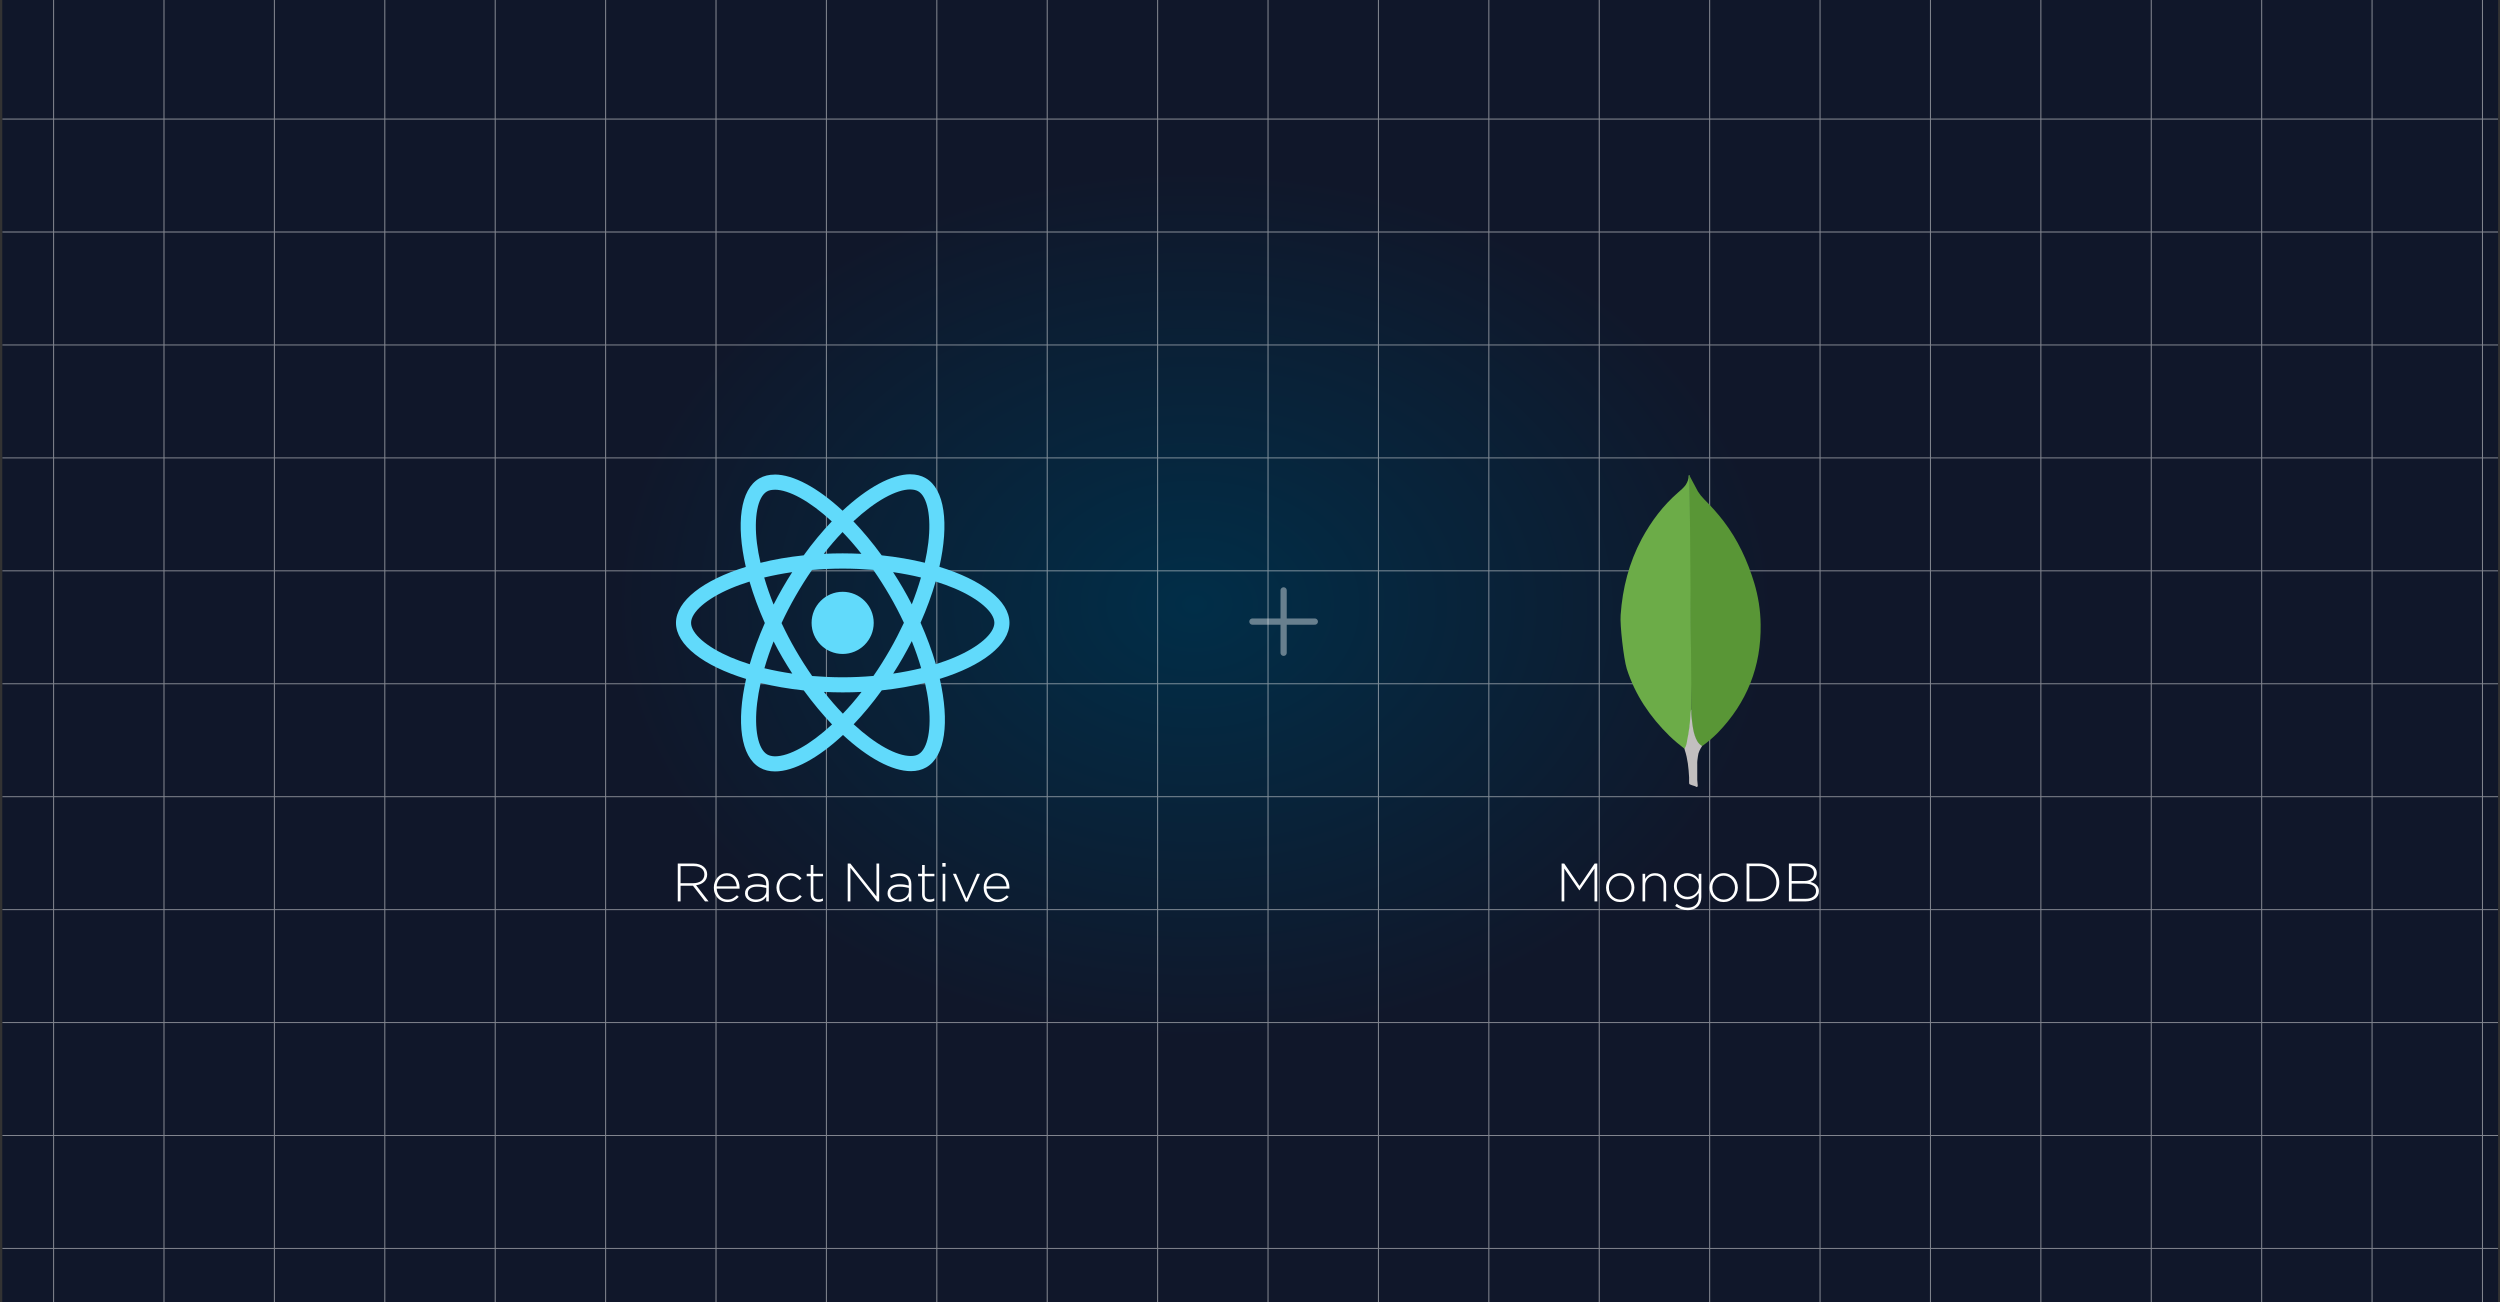<svg width="601" height="313" viewBox="0 0 601 313" fill="none" xmlns="http://www.w3.org/2000/svg">
<rect x="0" y="0" width="601" height="313" fill="#333333" stroke="none"/>
<g clip-path="url(#clip0_296_997)">
<rect width="600" height="313" transform="translate(0.541)" fill="url(#paint0_radial_296_997)"/>
<g style="mix-blend-mode:soft-light" opacity="0.5">
<path d="M12.883 -51.724V494.276" stroke="#F1F1F1" stroke-width="0.25"/>
<path d="M39.424 -51.724V494.276" stroke="#F1F1F1" stroke-width="0.25"/>
<path d="M65.965 -51.724V494.276" stroke="#F1F1F1" stroke-width="0.25"/>
<path d="M92.506 -51.724V494.276" stroke="#F1F1F1" stroke-width="0.25"/>
<path d="M119.048 -51.724V494.276" stroke="#F1F1F1" stroke-width="0.25"/>
<path d="M145.589 -51.724V494.276" stroke="#F1F1F1" stroke-width="0.25"/>
<path d="M172.13 -51.724V494.276" stroke="#F1F1F1" stroke-width="0.25"/>
<path d="M198.671 -51.724V494.276" stroke="#F1F1F1" stroke-width="0.25"/>
<path d="M225.212 -51.724V494.276" stroke="#F1F1F1" stroke-width="0.25"/>
<path d="M251.753 -51.724V494.276" stroke="#F1F1F1" stroke-width="0.25"/>
<path d="M278.294 -51.724V494.276" stroke="#F1F1F1" stroke-width="0.25"/>
<path d="M304.835 -51.724V494.276" stroke="#F1F1F1" stroke-width="0.25"/>
<path d="M331.376 -51.724V494.276" stroke="#F1F1F1" stroke-width="0.25"/>
<path d="M357.917 -51.724V494.276" stroke="#F1F1F1" stroke-width="0.25"/>
<path d="M384.458 -51.724V494.276" stroke="#F1F1F1" stroke-width="0.25"/>
<path d="M411 -51.724V494.276" stroke="#F1F1F1" stroke-width="0.25"/>
<path d="M437.541 -51.724V494.276" stroke="#F1F1F1" stroke-width="0.25"/>
<path d="M464.082 -51.724V494.276" stroke="#F1F1F1" stroke-width="0.25"/>
<path d="M490.623 -51.724V494.276" stroke="#F1F1F1" stroke-width="0.25"/>
<path d="M517.164 -51.724V494.276" stroke="#F1F1F1" stroke-width="0.25"/>
<path d="M543.705 -51.724V494.276" stroke="#F1F1F1" stroke-width="0.25"/>
<path d="M570.246 -51.724V494.276" stroke="#F1F1F1" stroke-width="0.25"/>
<path d="M596.787 -51.724V494.276" stroke="#F1F1F1" stroke-width="0.25"/>
<path d="M-93.328 28.628H785.672" stroke="#F1F1F1" stroke-width="0.25"/>
<path d="M-93.328 55.777H785.672" stroke="#F1F1F1" stroke-width="0.25"/>
<path d="M-93.328 82.927H785.672" stroke="#F1F1F1" stroke-width="0.25"/>
<path d="M-93.328 110.076H785.672" stroke="#F1F1F1" stroke-width="0.25"/>
<path d="M-93.328 137.226H785.672" stroke="#F1F1F1" stroke-width="0.25"/>
<path d="M-93.328 164.375H785.672" stroke="#F1F1F1" stroke-width="0.25"/>
<path d="M-93.328 191.524H785.672" stroke="#F1F1F1" stroke-width="0.25"/>
<path d="M-93.328 218.674H785.672" stroke="#F1F1F1" stroke-width="0.25"/>
<path d="M-93.328 245.823H785.672" stroke="#F1F1F1" stroke-width="0.25"/>
<path d="M-93.328 272.973H785.672" stroke="#F1F1F1" stroke-width="0.25"/>
<path d="M-93.328 300.122H785.672" stroke="#F1F1F1" stroke-width="0.25"/>
</g>
<g opacity="0.4">
<path d="M308.582 141.93V156.93M316.082 149.43H301.082" stroke="white" stroke-width="1.5" stroke-linecap="round" stroke-linejoin="round"/>
</g>
<g clip-path="url(#clip1_296_997)">
<path d="M406.184 114.402L408.186 118.161C408.636 118.855 409.123 119.469 409.697 120.041C411.373 121.716 412.965 123.472 414.394 125.352C417.786 129.805 420.073 134.75 421.707 140.098C422.686 143.366 423.218 146.717 423.258 150.106C423.422 160.238 419.949 168.938 412.946 176.169C411.802 177.313 410.579 178.372 409.266 179.314C408.572 179.314 408.244 178.782 407.958 178.292C407.426 177.395 407.1 176.37 406.936 175.351C406.69 174.125 406.529 172.899 406.608 171.634V171.062C406.552 170.94 405.94 114.69 406.184 114.402Z" fill="#599636"/>
<path d="M406.184 114.277C406.102 114.113 406.02 114.238 405.938 114.317C405.978 115.138 405.692 115.869 405.244 116.567C404.752 117.261 404.1 117.793 403.447 118.365C399.814 121.51 396.954 125.309 394.665 129.559C391.618 135.277 390.047 141.406 389.602 147.859C389.398 150.186 390.338 158.399 391.072 160.768C393.073 167.059 396.668 172.33 401.325 176.905C402.469 178.006 403.693 179.028 404.958 180.01C405.326 180.01 405.366 179.682 405.45 179.438C405.612 178.917 405.735 178.384 405.818 177.845L406.639 171.718L406.184 114.277Z" fill="#6CAC48"/>
<path d="M408.185 181.803C408.267 180.866 408.717 180.088 409.207 179.312C408.715 179.108 408.349 178.702 408.063 178.25C407.817 177.842 407.613 177.352 407.454 176.902C406.882 175.187 406.76 173.387 406.596 171.634V170.572C406.392 170.736 406.35 172.124 406.35 172.33C406.231 174.183 405.985 176.025 405.614 177.845C405.492 178.581 405.41 179.314 404.958 179.968C404.958 180.05 404.958 180.132 404.998 180.254C405.734 182.42 405.935 184.625 406.06 186.873V187.693C406.06 188.673 406.02 188.467 406.833 188.795C407.161 188.917 407.527 188.959 407.855 189.202C408.101 189.202 408.141 188.999 408.141 188.835L408.019 187.487V183.727C407.979 183.071 408.101 182.42 408.183 181.806L408.185 181.803Z" fill="#C2BFBF"/>
</g>
<path d="M383.987 216.698H383.311V208.794L379.71 214.033H379.658L376.057 208.794V216.698H375.407V207.598H376.044L379.697 212.98L383.35 207.598H383.987V216.698ZM392.907 213.383C392.907 213.851 392.82 214.293 392.647 214.709C392.482 215.125 392.244 215.493 391.932 215.814C391.628 216.134 391.269 216.39 390.853 216.581C390.437 216.763 389.982 216.854 389.488 216.854C388.994 216.854 388.539 216.763 388.123 216.581C387.715 216.39 387.36 216.139 387.057 215.827C386.753 215.515 386.515 215.151 386.342 214.735C386.177 214.319 386.095 213.877 386.095 213.409V213.383C386.095 212.915 386.177 212.473 386.342 212.057C386.515 211.641 386.753 211.272 387.057 210.952C387.369 210.631 387.733 210.38 388.149 210.198C388.565 210.007 389.02 209.912 389.514 209.912C390.008 209.912 390.458 210.007 390.866 210.198C391.282 210.38 391.641 210.627 391.945 210.939C392.248 211.251 392.482 211.615 392.647 212.031C392.82 212.447 392.907 212.889 392.907 213.357V213.383ZM392.218 213.409V213.383C392.218 212.984 392.148 212.611 392.01 212.265C391.871 211.909 391.676 211.602 391.425 211.342C391.182 211.082 390.892 210.878 390.554 210.731C390.224 210.583 389.869 210.51 389.488 210.51C389.098 210.51 388.734 210.588 388.396 210.744C388.066 210.891 387.78 211.095 387.538 211.355C387.304 211.606 387.117 211.905 386.979 212.252C386.849 212.598 386.784 212.967 386.784 213.357V213.383C386.784 213.781 386.853 214.158 386.992 214.514C387.13 214.86 387.321 215.164 387.564 215.424C387.815 215.684 388.105 215.887 388.435 216.035C388.773 216.182 389.132 216.256 389.514 216.256C389.904 216.256 390.263 216.182 390.593 216.035C390.931 215.879 391.217 215.675 391.451 215.424C391.693 215.164 391.88 214.86 392.01 214.514C392.148 214.167 392.218 213.799 392.218 213.409ZM400.546 216.698H399.909V212.759C399.909 212.074 399.727 211.528 399.363 211.121C398.999 210.705 398.479 210.497 397.803 210.497C397.474 210.497 397.171 210.557 396.893 210.679C396.616 210.791 396.373 210.952 396.165 211.16C395.957 211.368 395.793 211.619 395.671 211.914C395.559 212.2 395.502 212.516 395.502 212.863V216.698H394.865V210.068H395.502V211.303C395.728 210.913 396.031 210.583 396.412 210.315C396.794 210.046 397.288 209.912 397.894 209.912C398.31 209.912 398.683 209.981 399.012 210.12C399.342 210.25 399.619 210.436 399.844 210.679C400.078 210.921 400.252 211.212 400.364 211.55C400.486 211.879 400.546 212.243 400.546 212.642V216.698ZM409 215.671C409 216.173 408.918 216.62 408.753 217.01C408.597 217.4 408.372 217.725 408.077 217.985C407.791 218.253 407.449 218.457 407.05 218.596C406.651 218.734 406.218 218.804 405.75 218.804C404.632 218.804 403.618 218.466 402.708 217.79L403.085 217.27C403.891 217.894 404.784 218.206 405.763 218.206C406.144 218.206 406.491 218.149 406.803 218.037C407.124 217.933 407.397 217.772 407.622 217.556C407.856 217.339 408.038 217.07 408.168 216.75C408.298 216.429 408.363 216.056 408.363 215.632V214.67C408.216 214.878 408.051 215.073 407.869 215.255C407.687 215.437 407.483 215.601 407.258 215.749C407.033 215.887 406.781 216 406.504 216.087C406.227 216.165 405.923 216.204 405.594 216.204C405.195 216.204 404.805 216.13 404.424 215.983C404.043 215.835 403.7 215.627 403.397 215.359C403.102 215.081 402.864 214.752 402.682 214.371C402.5 213.989 402.409 213.56 402.409 213.084V213.058C402.409 212.581 402.5 212.148 402.682 211.758C402.864 211.368 403.102 211.038 403.397 210.77C403.7 210.492 404.043 210.28 404.424 210.133C404.805 209.985 405.195 209.912 405.594 209.912C405.923 209.912 406.227 209.955 406.504 210.042C406.79 210.12 407.046 210.228 407.271 210.367C407.496 210.497 407.7 210.653 407.882 210.835C408.064 211.017 408.224 211.203 408.363 211.394V210.068H409V215.671ZM408.402 213.071V213.045C408.402 212.663 408.324 212.317 408.168 212.005C408.012 211.693 407.804 211.428 407.544 211.212C407.293 210.986 407.002 210.817 406.673 210.705C406.344 210.583 406.006 210.523 405.659 210.523C405.312 210.523 404.983 210.583 404.671 210.705C404.359 210.817 404.086 210.982 403.852 211.199C403.618 211.415 403.432 211.68 403.293 211.992C403.163 212.295 403.098 212.642 403.098 213.032V213.058C403.098 213.43 403.167 213.773 403.306 214.085C403.445 214.397 403.631 214.665 403.865 214.891C404.099 215.107 404.372 215.281 404.684 215.411C404.996 215.532 405.321 215.593 405.659 215.593C406.006 215.593 406.344 215.532 406.673 215.411C407.002 215.289 407.293 215.12 407.544 214.904C407.804 214.678 408.012 214.414 408.168 214.111C408.324 213.799 408.402 213.452 408.402 213.071ZM417.777 213.383C417.777 213.851 417.69 214.293 417.517 214.709C417.352 215.125 417.114 215.493 416.802 215.814C416.499 216.134 416.139 216.39 415.723 216.581C415.307 216.763 414.852 216.854 414.358 216.854C413.864 216.854 413.409 216.763 412.993 216.581C412.586 216.39 412.23 216.139 411.927 215.827C411.624 215.515 411.385 215.151 411.212 214.735C411.047 214.319 410.965 213.877 410.965 213.409V213.383C410.965 212.915 411.047 212.473 411.212 212.057C411.385 211.641 411.624 211.272 411.927 210.952C412.239 210.631 412.603 210.38 413.019 210.198C413.435 210.007 413.89 209.912 414.384 209.912C414.878 209.912 415.329 210.007 415.736 210.198C416.152 210.38 416.512 210.627 416.815 210.939C417.118 211.251 417.352 211.615 417.517 212.031C417.69 212.447 417.777 212.889 417.777 213.357V213.383ZM417.088 213.409V213.383C417.088 212.984 417.019 212.611 416.88 212.265C416.741 211.909 416.546 211.602 416.295 211.342C416.052 211.082 415.762 210.878 415.424 210.731C415.095 210.583 414.739 210.51 414.358 210.51C413.968 210.51 413.604 210.588 413.266 210.744C412.937 210.891 412.651 211.095 412.408 211.355C412.174 211.606 411.988 211.905 411.849 212.252C411.719 212.598 411.654 212.967 411.654 213.357V213.383C411.654 213.781 411.723 214.158 411.862 214.514C412.001 214.86 412.191 215.164 412.434 215.424C412.685 215.684 412.976 215.887 413.305 216.035C413.643 216.182 414.003 216.256 414.384 216.256C414.774 216.256 415.134 216.182 415.463 216.035C415.801 215.879 416.087 215.675 416.321 215.424C416.564 215.164 416.75 214.86 416.88 214.514C417.019 214.167 417.088 213.799 417.088 213.409ZM427.743 212.148C427.743 212.789 427.626 213.387 427.392 213.942C427.158 214.496 426.825 214.977 426.391 215.385C425.967 215.792 425.455 216.113 424.857 216.347C424.268 216.581 423.618 216.698 422.907 216.698H419.878V207.598H422.907C423.618 207.598 424.268 207.715 424.857 207.949C425.455 208.174 425.967 208.49 426.391 208.898C426.825 209.305 427.158 209.786 427.392 210.341C427.626 210.887 427.743 211.48 427.743 212.122V212.148ZM427.041 212.174V212.148C427.041 211.61 426.942 211.103 426.742 210.627C426.552 210.15 426.279 209.734 425.923 209.379C425.568 209.023 425.135 208.742 424.623 208.534C424.112 208.326 423.54 208.222 422.907 208.222H420.554V216.074H422.907C423.54 216.074 424.112 215.974 424.623 215.775C425.135 215.567 425.568 215.289 425.923 214.943C426.279 214.587 426.552 214.176 426.742 213.708C426.942 213.231 427.041 212.72 427.041 212.174ZM437.262 214.215C437.262 214.596 437.184 214.943 437.028 215.255C436.872 215.558 436.651 215.818 436.365 216.035C436.079 216.243 435.737 216.407 435.338 216.529C434.94 216.641 434.493 216.698 433.999 216.698H430.047V207.598H433.804C434.246 207.598 434.649 207.65 435.013 207.754C435.377 207.858 435.685 208.009 435.936 208.209C436.196 208.399 436.396 208.633 436.534 208.911C436.682 209.188 436.755 209.496 436.755 209.834V209.86C436.755 210.172 436.708 210.445 436.612 210.679C436.526 210.913 436.409 211.116 436.261 211.29C436.114 211.463 435.945 211.61 435.754 211.732C435.572 211.844 435.39 211.94 435.208 212.018C435.477 212.087 435.737 212.182 435.988 212.304C436.24 212.416 436.456 212.564 436.638 212.746C436.829 212.919 436.981 213.127 437.093 213.37C437.206 213.604 437.262 213.877 437.262 214.189V214.215ZM436.066 209.925V209.899C436.066 209.396 435.871 208.993 435.481 208.69C435.091 208.378 434.528 208.222 433.791 208.222H430.723V211.797H433.726C434.064 211.797 434.376 211.758 434.662 211.68C434.948 211.593 435.195 211.472 435.403 211.316C435.611 211.16 435.772 210.965 435.884 210.731C436.006 210.497 436.066 210.228 436.066 209.925ZM436.573 214.215V214.189C436.573 213.625 436.335 213.192 435.858 212.889C435.39 212.577 434.706 212.421 433.804 212.421H430.723V216.074H434.025C434.805 216.074 435.425 215.909 435.884 215.58C436.344 215.242 436.573 214.787 436.573 214.215Z" fill="white"/>
<g clip-path="url(#clip2_296_997)">
<path d="M242.677 149.739C242.677 144.425 236.026 139.388 225.828 136.265C228.182 125.865 227.136 117.591 222.527 114.942C221.465 114.32 220.223 114.026 218.867 114.026V117.673C219.619 117.673 220.223 117.82 220.73 118.098C222.952 119.373 223.916 124.23 223.165 130.476C222.985 132.013 222.691 133.632 222.331 135.284C219.128 134.499 215.631 133.894 211.954 133.501C209.748 130.476 207.461 127.729 205.156 125.325C210.484 120.371 215.484 117.656 218.883 117.656V114.01C214.389 114.01 208.506 117.215 202.558 122.774C196.61 117.247 190.727 114.075 186.233 114.075V117.722C189.616 117.722 194.632 120.42 199.96 125.342C197.672 127.746 195.384 130.476 193.211 133.501C189.517 133.894 186.02 134.499 182.817 135.3C182.442 133.665 182.164 132.079 181.968 130.558C181.2 124.312 182.147 119.455 184.354 118.163C184.844 117.869 185.481 117.738 186.233 117.738V114.092C184.86 114.092 183.618 114.386 182.54 115.007C177.948 117.656 176.918 125.914 179.288 136.281C169.123 139.421 162.505 144.441 162.505 149.739C162.505 155.054 169.156 160.09 179.353 163.213C177 173.613 178.046 181.887 182.654 184.536C183.716 185.158 184.958 185.452 186.331 185.452C190.825 185.452 196.708 182.247 202.656 176.687C208.604 182.214 214.487 185.387 218.981 185.387C220.354 185.387 221.596 185.092 222.675 184.471C227.266 181.822 228.296 173.564 225.926 163.197C236.058 160.074 242.677 155.037 242.677 149.739ZM221.4 138.832C220.795 140.942 220.044 143.117 219.194 145.291C218.524 143.983 217.821 142.675 217.053 141.367C216.301 140.059 215.501 138.783 214.7 137.54C217.02 137.884 219.259 138.309 221.4 138.832ZM213.915 156.247C212.641 158.455 211.333 160.548 209.977 162.494C207.542 162.706 205.075 162.821 202.591 162.821C200.123 162.821 197.656 162.706 195.237 162.51C193.881 160.564 192.557 158.487 191.282 156.296C190.04 154.154 188.913 151.979 187.883 149.788C188.896 147.597 190.04 145.406 191.266 143.264C192.541 141.056 193.848 138.963 195.204 137.017C197.639 136.805 200.107 136.69 202.591 136.69C205.058 136.69 207.526 136.805 209.944 137.001C211.301 138.947 212.624 141.023 213.899 143.215C215.141 145.357 216.269 147.532 217.298 149.723C216.269 151.914 215.141 154.105 213.915 156.247ZM219.194 154.121C220.076 156.313 220.828 158.504 221.449 160.63C219.308 161.153 217.053 161.594 214.716 161.938C215.517 160.679 216.318 159.387 217.069 158.062C217.821 156.754 218.524 155.43 219.194 154.121ZM202.623 171.569C201.104 169.999 199.584 168.25 198.08 166.336C199.551 166.402 201.055 166.451 202.574 166.451C204.11 166.451 205.63 166.418 207.117 166.336C205.647 168.25 204.127 169.999 202.623 171.569ZM190.465 161.938C188.145 161.594 185.906 161.169 183.765 160.646C184.37 158.537 185.122 156.362 185.971 154.187C186.641 155.495 187.344 156.803 188.112 158.111C188.88 159.42 189.665 160.695 190.465 161.938ZM202.542 127.909C204.061 129.479 205.581 131.229 207.085 133.142C205.614 133.076 204.11 133.027 202.591 133.027C201.055 133.027 199.535 133.06 198.048 133.142C199.519 131.229 201.038 129.479 202.542 127.909ZM190.449 137.54C189.648 138.8 188.847 140.091 188.096 141.416C187.344 142.724 186.641 144.032 185.971 145.34C185.089 143.149 184.337 140.958 183.716 138.832C185.857 138.325 188.112 137.884 190.449 137.54ZM175.66 158.013C169.875 155.544 166.133 152.306 166.133 149.739C166.133 147.172 169.875 143.918 175.66 141.465C177.065 140.86 178.601 140.32 180.186 139.813C181.118 143.018 182.344 146.354 183.863 149.772C182.36 153.173 181.151 156.493 180.235 159.681C178.618 159.174 177.082 158.618 175.66 158.013ZM184.452 181.38C182.229 180.105 181.265 175.248 182.017 169.002C182.196 167.465 182.491 165.846 182.85 164.194C186.053 164.979 189.55 165.584 193.227 165.977C195.433 169.002 197.721 171.749 200.025 174.153C194.698 179.107 189.697 181.822 186.298 181.822C185.563 181.806 184.942 181.658 184.452 181.38ZM223.214 168.92C223.982 175.167 223.034 180.023 220.828 181.315C220.338 181.609 219.7 181.74 218.949 181.74C215.566 181.74 210.549 179.042 205.222 174.12C207.51 171.716 209.797 168.986 211.971 165.96C215.664 165.568 219.161 164.963 222.364 164.162C222.74 165.813 223.034 167.399 223.214 168.92ZM229.505 158.013C228.1 158.618 226.564 159.158 224.979 159.665C224.047 156.46 222.822 153.124 221.302 149.706C222.805 146.305 224.015 142.986 224.93 139.797C226.547 140.304 228.084 140.86 229.522 141.465C235.307 143.934 239.049 147.172 239.049 149.739C239.032 152.306 235.29 155.56 229.505 158.013Z" fill="#61DAFB"/>
<path d="M202.574 157.212C206.699 157.212 210.042 153.866 210.042 149.739C210.042 145.612 206.699 142.266 202.574 142.266C198.45 142.266 195.106 145.612 195.106 149.739C195.106 153.866 198.45 157.212 202.574 157.212Z" fill="#61DAFB"/>
</g>
<path d="M170.344 216.698H169.486L166.587 212.928H163.61V216.698H162.934V207.598H166.756C167.25 207.598 167.696 207.663 168.095 207.793C168.494 207.914 168.832 208.092 169.109 208.326C169.395 208.551 169.616 208.824 169.772 209.145C169.928 209.457 170.006 209.803 170.006 210.185V210.211C170.006 210.592 169.937 210.934 169.798 211.238C169.668 211.532 169.482 211.788 169.239 212.005C169.005 212.221 168.723 212.399 168.394 212.538C168.073 212.668 167.722 212.759 167.341 212.811L170.344 216.698ZM169.33 210.237V210.211C169.33 209.595 169.1 209.11 168.641 208.755C168.19 208.399 167.549 208.222 166.717 208.222H163.61V212.317H166.678C167.059 212.317 167.41 212.269 167.731 212.174C168.06 212.078 168.342 211.944 168.576 211.771C168.81 211.589 168.992 211.372 169.122 211.121C169.261 210.861 169.33 210.566 169.33 210.237ZM172.28 213.643C172.306 214.059 172.397 214.427 172.553 214.748C172.709 215.068 172.904 215.341 173.138 215.567C173.372 215.792 173.636 215.965 173.931 216.087C174.234 216.199 174.55 216.256 174.88 216.256C175.4 216.256 175.837 216.156 176.193 215.957C176.557 215.757 176.877 215.51 177.155 215.216L177.597 215.606C177.259 215.97 176.873 216.269 176.44 216.503C176.015 216.737 175.486 216.854 174.854 216.854C174.42 216.854 174.004 216.771 173.606 216.607C173.216 216.442 172.869 216.208 172.566 215.905C172.271 215.601 172.037 215.237 171.864 214.813C171.69 214.388 171.604 213.916 171.604 213.396V213.37C171.604 212.893 171.682 212.447 171.838 212.031C172.002 211.606 172.223 211.238 172.501 210.926C172.787 210.614 173.12 210.367 173.502 210.185C173.883 210.003 174.299 209.912 174.75 209.912C175.218 209.912 175.638 210.003 176.011 210.185C176.383 210.358 176.7 210.601 176.96 210.913C177.228 211.225 177.432 211.593 177.571 212.018C177.718 212.434 177.792 212.889 177.792 213.383V213.409C177.792 213.452 177.792 213.491 177.792 213.526C177.792 213.552 177.787 213.591 177.779 213.643H172.28ZM172.28 213.071H177.103C177.077 212.733 177.007 212.412 176.895 212.109C176.791 211.797 176.639 211.524 176.44 211.29C176.249 211.047 176.011 210.856 175.725 210.718C175.439 210.57 175.105 210.497 174.724 210.497C174.394 210.497 174.087 210.562 173.801 210.692C173.515 210.822 173.263 211.004 173.047 211.238C172.839 211.463 172.665 211.736 172.527 212.057C172.388 212.369 172.306 212.707 172.28 213.071ZM184.824 216.698H184.2V215.593C184.088 215.749 183.949 215.905 183.784 216.061C183.628 216.208 183.446 216.342 183.238 216.464C183.03 216.576 182.792 216.667 182.523 216.737C182.263 216.815 181.977 216.854 181.665 216.854C181.353 216.854 181.046 216.81 180.742 216.724C180.439 216.637 180.166 216.507 179.923 216.334C179.681 216.16 179.481 215.944 179.325 215.684C179.178 215.424 179.104 215.12 179.104 214.774V214.748C179.104 214.401 179.174 214.093 179.312 213.825C179.46 213.556 179.659 213.331 179.91 213.149C180.162 212.967 180.465 212.828 180.82 212.733C181.176 212.637 181.57 212.59 182.003 212.59C182.471 212.59 182.874 212.616 183.212 212.668C183.55 212.72 183.88 212.789 184.2 212.876V212.59C184.2 211.914 184.005 211.407 183.615 211.069C183.234 210.731 182.701 210.562 182.016 210.562C181.609 210.562 181.236 210.614 180.898 210.718C180.56 210.813 180.24 210.939 179.936 211.095L179.702 210.536C180.066 210.362 180.435 210.224 180.807 210.12C181.18 210.016 181.596 209.964 182.055 209.964C182.913 209.964 183.589 210.18 184.083 210.614C184.577 211.047 184.824 211.697 184.824 212.564V216.698ZM184.213 214.215V213.461C183.936 213.391 183.611 213.326 183.238 213.266C182.866 213.196 182.441 213.162 181.964 213.162C181.262 213.162 180.721 213.305 180.339 213.591C179.967 213.868 179.78 214.241 179.78 214.709V214.735C179.78 214.977 179.832 215.194 179.936 215.385C180.04 215.567 180.179 215.723 180.352 215.853C180.534 215.983 180.742 216.082 180.976 216.152C181.21 216.221 181.453 216.256 181.704 216.256C182.042 216.256 182.363 216.208 182.666 216.113C182.97 216.009 183.234 215.87 183.459 215.697C183.693 215.515 183.875 215.298 184.005 215.047C184.144 214.795 184.213 214.518 184.213 214.215ZM192.744 215.541C192.406 215.922 192.021 216.238 191.587 216.49C191.163 216.732 190.647 216.854 190.04 216.854C189.564 216.854 189.117 216.763 188.701 216.581C188.294 216.39 187.939 216.139 187.635 215.827C187.332 215.515 187.094 215.151 186.92 214.735C186.747 214.319 186.66 213.877 186.66 213.409V213.383C186.66 212.915 186.747 212.473 186.92 212.057C187.094 211.641 187.332 211.272 187.635 210.952C187.939 210.631 188.294 210.38 188.701 210.198C189.117 210.007 189.564 209.912 190.04 209.912C190.352 209.912 190.634 209.946 190.885 210.016C191.145 210.076 191.384 210.163 191.6 210.276C191.817 210.388 192.012 210.518 192.185 210.666C192.367 210.813 192.536 210.969 192.692 211.134L192.237 211.602C191.951 211.307 191.635 211.051 191.288 210.835C190.942 210.618 190.521 210.51 190.027 210.51C189.646 210.51 189.291 210.583 188.961 210.731C188.641 210.878 188.359 211.082 188.116 211.342C187.882 211.593 187.696 211.892 187.557 212.239C187.419 212.585 187.349 212.958 187.349 213.357V213.383C187.349 213.781 187.419 214.158 187.557 214.514C187.705 214.86 187.9 215.164 188.142 215.424C188.394 215.684 188.684 215.887 189.013 216.035C189.343 216.182 189.698 216.256 190.079 216.256C190.547 216.256 190.963 216.152 191.327 215.944C191.7 215.727 192.025 215.463 192.302 215.151L192.744 215.541ZM197.831 216.581C197.658 216.659 197.484 216.715 197.311 216.75C197.146 216.793 196.96 216.815 196.752 216.815C196.492 216.815 196.249 216.78 196.024 216.711C195.799 216.641 195.599 216.533 195.426 216.386C195.261 216.23 195.131 216.039 195.036 215.814C194.941 215.58 194.893 215.307 194.893 214.995V210.653H193.931V210.068H194.893V207.949H195.53V210.068H197.857V210.653H195.53V214.93C195.53 215.406 195.651 215.74 195.894 215.931C196.145 216.121 196.466 216.217 196.856 216.217C197.021 216.217 197.177 216.199 197.324 216.165C197.471 216.13 197.64 216.069 197.831 215.983V216.581ZM211.354 216.698H210.847L204.438 208.612V216.698H203.788V207.598H204.425L210.704 215.515V207.598H211.354V216.698ZM219.089 216.698H218.465V215.593C218.352 215.749 218.214 215.905 218.049 216.061C217.893 216.208 217.711 216.342 217.503 216.464C217.295 216.576 217.057 216.667 216.788 216.737C216.528 216.815 216.242 216.854 215.93 216.854C215.618 216.854 215.31 216.81 215.007 216.724C214.704 216.637 214.431 216.507 214.188 216.334C213.945 216.16 213.746 215.944 213.59 215.684C213.443 215.424 213.369 215.12 213.369 214.774V214.748C213.369 214.401 213.438 214.093 213.577 213.825C213.724 213.556 213.924 213.331 214.175 213.149C214.426 212.967 214.73 212.828 215.085 212.733C215.44 212.637 215.835 212.59 216.268 212.59C216.736 212.59 217.139 212.616 217.477 212.668C217.815 212.72 218.144 212.789 218.465 212.876V212.59C218.465 211.914 218.27 211.407 217.88 211.069C217.499 210.731 216.966 210.562 216.281 210.562C215.874 210.562 215.501 210.614 215.163 210.718C214.825 210.813 214.504 210.939 214.201 211.095L213.967 210.536C214.331 210.362 214.699 210.224 215.072 210.12C215.445 210.016 215.861 209.964 216.32 209.964C217.178 209.964 217.854 210.18 218.348 210.614C218.842 211.047 219.089 211.697 219.089 212.564V216.698ZM218.478 214.215V213.461C218.201 213.391 217.876 213.326 217.503 213.266C217.13 213.196 216.706 213.162 216.229 213.162C215.527 213.162 214.985 213.305 214.604 213.591C214.231 213.868 214.045 214.241 214.045 214.709V214.735C214.045 214.977 214.097 215.194 214.201 215.385C214.305 215.567 214.444 215.723 214.617 215.853C214.799 215.983 215.007 216.082 215.241 216.152C215.475 216.221 215.718 216.256 215.969 216.256C216.307 216.256 216.628 216.208 216.931 216.113C217.234 216.009 217.499 215.87 217.724 215.697C217.958 215.515 218.14 215.298 218.27 215.047C218.409 214.795 218.478 214.518 218.478 214.215ZM224.605 216.581C224.432 216.659 224.259 216.715 224.085 216.75C223.921 216.793 223.734 216.815 223.526 216.815C223.266 216.815 223.024 216.78 222.798 216.711C222.573 216.641 222.374 216.533 222.2 216.386C222.036 216.23 221.906 216.039 221.81 215.814C221.715 215.58 221.667 215.307 221.667 214.995V210.653H220.705V210.068H221.667V207.949H222.304V210.068H224.631V210.653H222.304V214.93C222.304 215.406 222.426 215.74 222.668 215.931C222.92 216.121 223.24 216.217 223.63 216.217C223.795 216.217 223.951 216.199 224.098 216.165C224.246 216.13 224.415 216.069 224.605 215.983V216.581ZM227.328 208.339H226.535V207.468H227.328V208.339ZM227.25 216.698H226.613V210.068H227.25V216.698ZM235.583 210.068L232.606 216.75H232.06L229.083 210.068H229.824L232.333 215.983L234.868 210.068H235.583ZM237.153 213.643C237.179 214.059 237.27 214.427 237.426 214.748C237.582 215.068 237.777 215.341 238.011 215.567C238.245 215.792 238.509 215.965 238.804 216.087C239.107 216.199 239.423 216.256 239.753 216.256C240.273 216.256 240.71 216.156 241.066 215.957C241.43 215.757 241.75 215.51 242.028 215.216L242.47 215.606C242.132 215.97 241.746 216.269 241.313 216.503C240.888 216.737 240.359 216.854 239.727 216.854C239.293 216.854 238.877 216.771 238.479 216.607C238.089 216.442 237.742 216.208 237.439 215.905C237.144 215.601 236.91 215.237 236.737 214.813C236.563 214.388 236.477 213.916 236.477 213.396V213.37C236.477 212.893 236.555 212.447 236.711 212.031C236.875 211.606 237.096 211.238 237.374 210.926C237.66 210.614 237.993 210.367 238.375 210.185C238.756 210.003 239.172 209.912 239.623 209.912C240.091 209.912 240.511 210.003 240.884 210.185C241.256 210.358 241.573 210.601 241.833 210.913C242.101 211.225 242.305 211.593 242.444 212.018C242.591 212.434 242.665 212.889 242.665 213.383V213.409C242.665 213.452 242.665 213.491 242.665 213.526C242.665 213.552 242.66 213.591 242.652 213.643H237.153ZM237.153 213.071H241.976C241.95 212.733 241.88 212.412 241.768 212.109C241.664 211.797 241.512 211.524 241.313 211.29C241.122 211.047 240.884 210.856 240.598 210.718C240.312 210.57 239.978 210.497 239.597 210.497C239.267 210.497 238.96 210.562 238.674 210.692C238.388 210.822 238.136 211.004 237.92 211.238C237.712 211.463 237.538 211.736 237.4 212.057C237.261 212.369 237.179 212.707 237.153 213.071Z" fill="white"/>
</g>
<defs>
<radialGradient id="paint0_radial_296_997" cx="0" cy="0" r="1" gradientUnits="userSpaceOnUse" gradientTransform="translate(286.5 145.25) rotate(-89.362) scale(179.761 240.252)">
<stop stop-color="#012E48"/>
<stop offset="0.587" stop-color="#10172A"/>
</radialGradient>
<clipPath id="clip0_296_997">
<rect width="600" height="313" fill="white" transform="translate(0.541)"/>
</clipPath>
<clipPath id="clip1_296_997">
<rect width="34" height="76" fill="white" transform="translate(389.555 113.698)"/>
</clipPath>
<clipPath id="clip2_296_997">
<rect width="80.713" height="72" fill="white" transform="translate(162.226 113.698)"/>
</clipPath>
</defs>
</svg>
